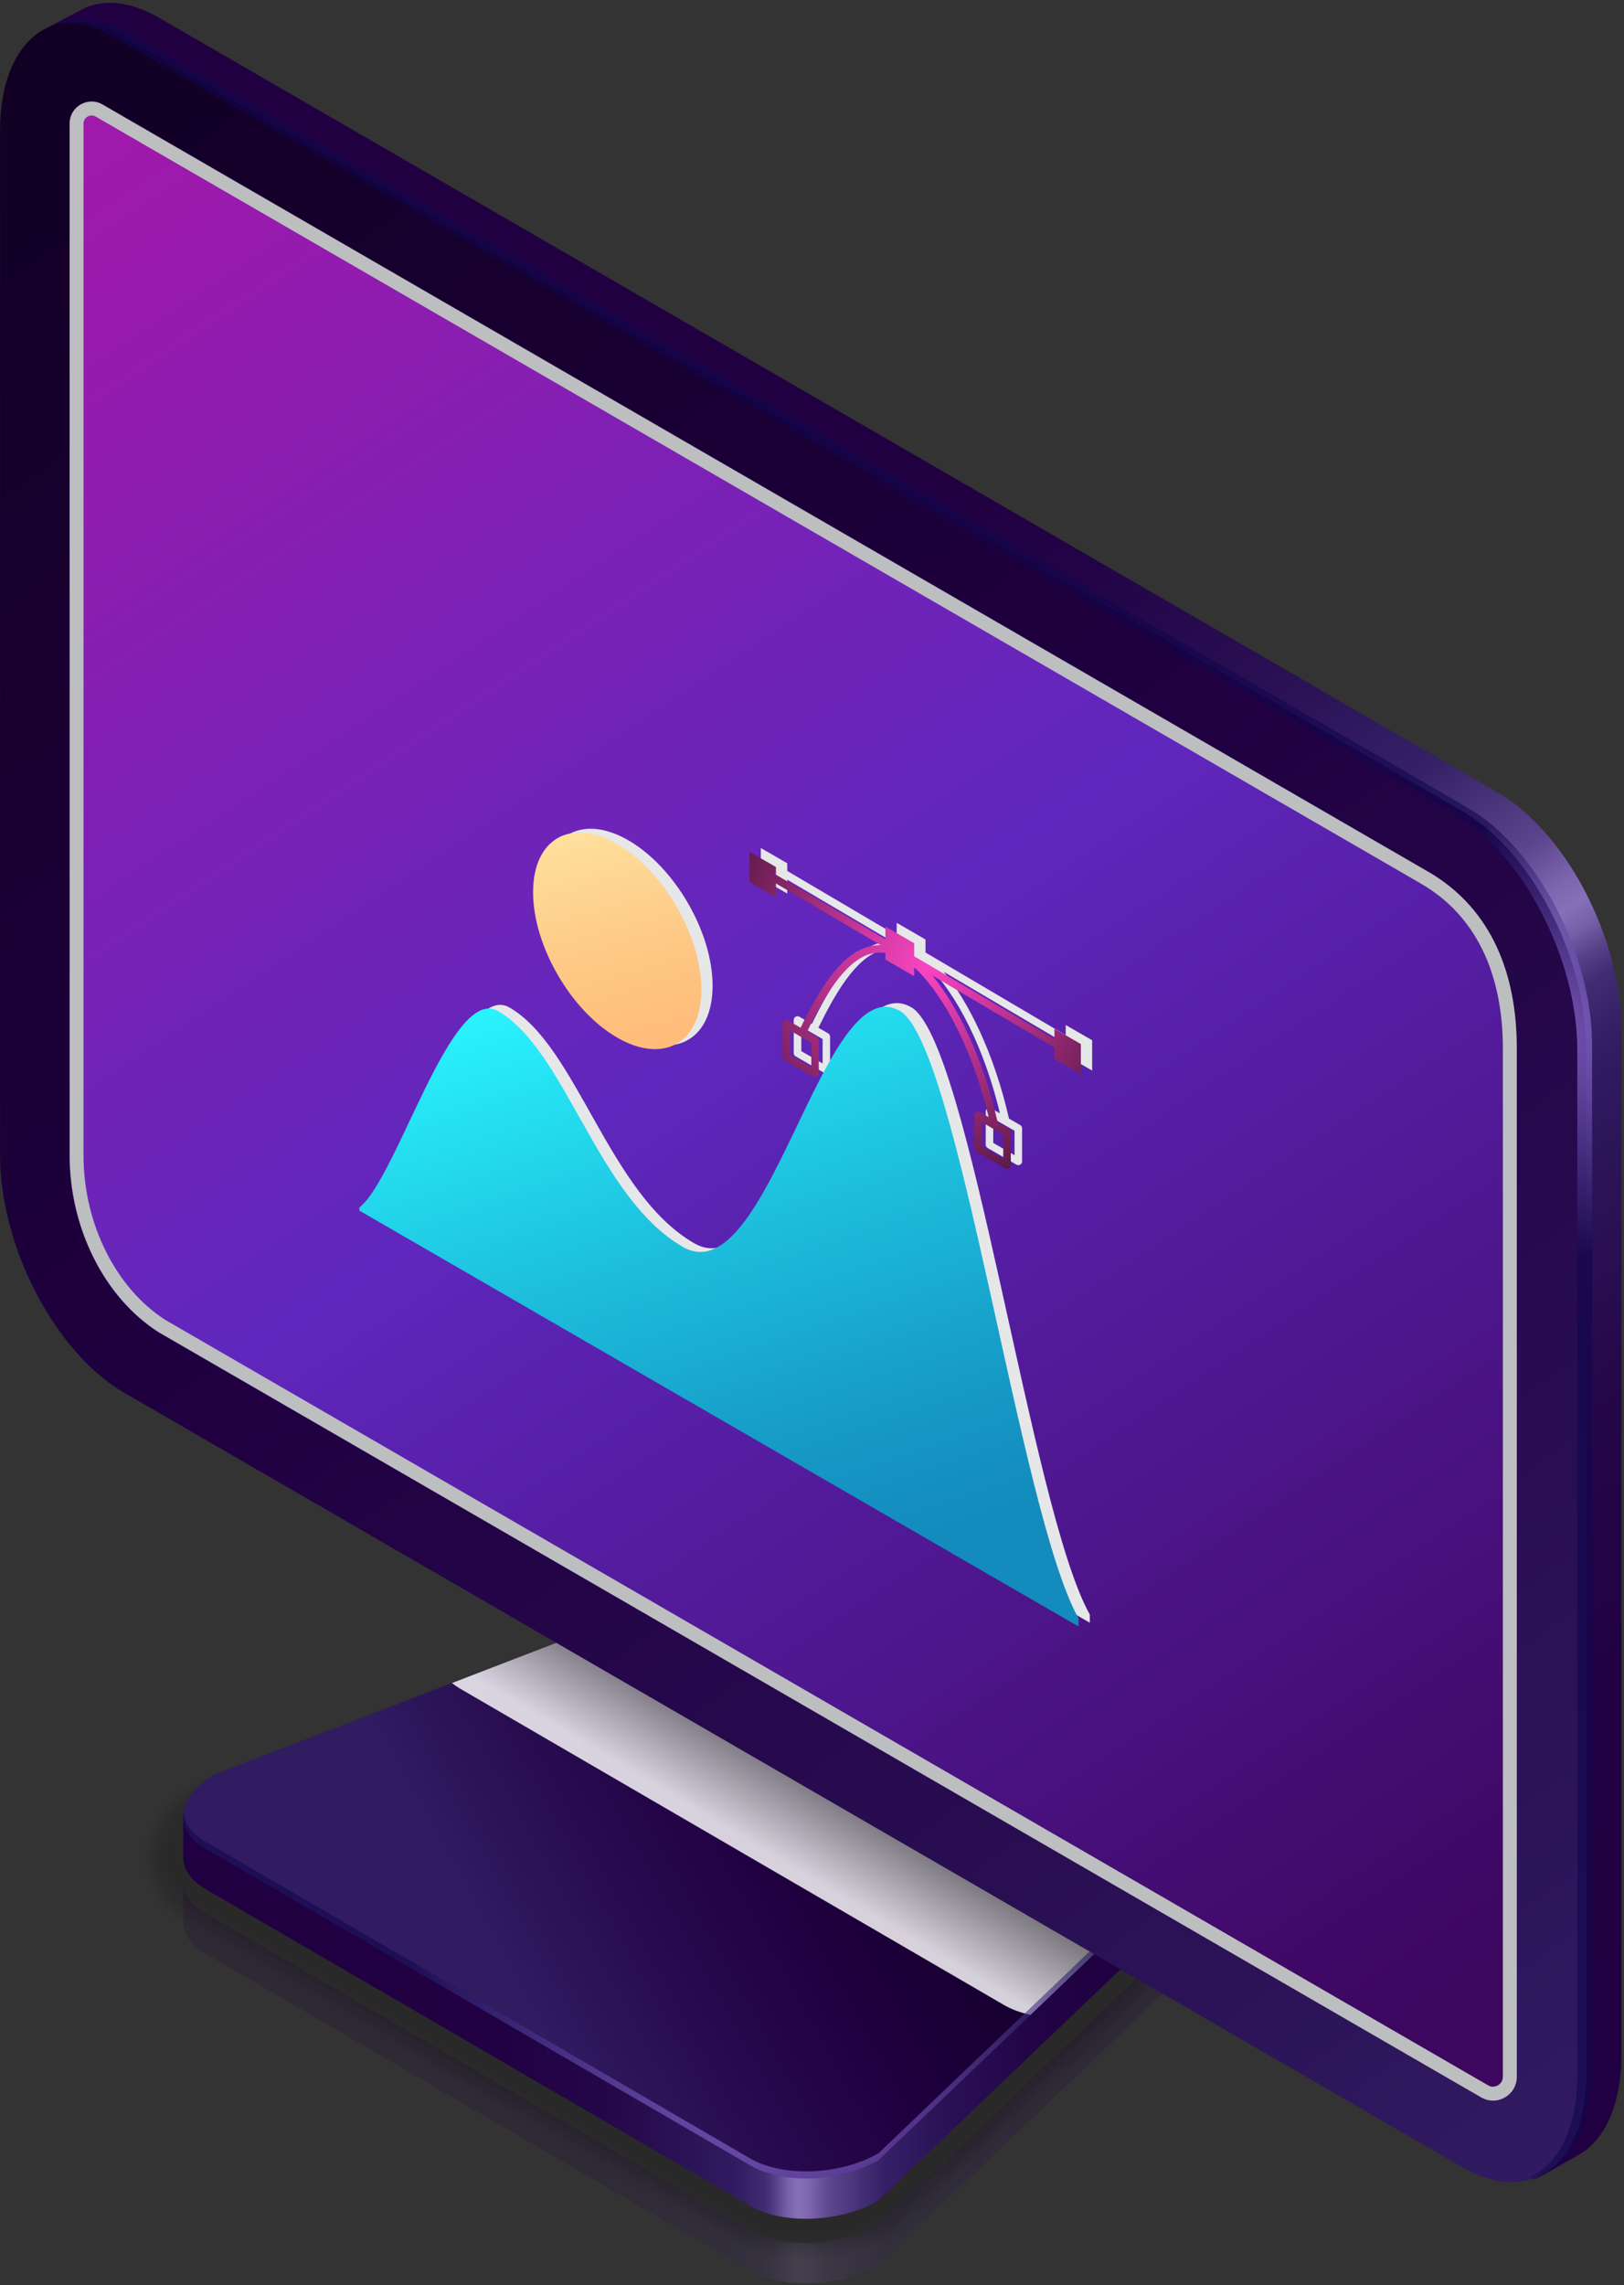 <?xml version="1.0" encoding="UTF-8"?> <svg xmlns="http://www.w3.org/2000/svg" width="433" height="609" viewBox="0 0 433 609" fill="none"><rect x="0" y="0" width="433" height="609" fill="#333333" stroke="none"/> <path opacity="0.2" d="M322.419 505.436C322.419 509.313 319.61 513.411 314.091 516.606L234.222 592.927C224.128 598.773 208.836 599.396 200.087 594.353L54.777 509.876C50.543 507.425 48.636 504.11 48.917 500.654C48.897 500.815 48.877 501.016 48.877 501.257C48.877 501.357 48.877 512.146 48.877 512.246C48.937 515.4 50.884 518.414 54.777 520.664L200.087 605.141C208.836 610.204 224.128 609.561 234.222 603.715L314.091 527.394C319.69 524.159 322.54 519.981 322.439 516.063C322.439 515.4 322.54 508.168 322.439 505.456L322.419 505.436Z" fill="url(#paint0_linear_924_454)"></path> <g opacity="0.2"> <path opacity="0.09" d="M51.667 474.277L179.197 425.177C186.381 421.019 195.431 418.789 204.502 418.889C208.415 418.929 212.108 419.452 215.539 420.295C218.79 421.099 222.583 422.686 225.212 424.213L319.469 479.5C319.469 479.5 322.259 481.147 322.319 481.208C329.784 485.688 333.176 492.679 332.774 500.233C332.353 507.947 326.533 516.546 318.185 521.367L239.761 596.302C232.717 600.38 223.887 602.61 214.957 602.61C207.191 602.61 200.107 600.923 194.528 597.708L49.218 513.231C41.894 508.992 37.74 502.342 37.78 494.969C37.82 486.913 42.857 479.379 51.687 474.277H51.667Z" fill="black"></path> <path opacity="0.18" d="M52.229 475.241L179.758 426.141C186.923 422.003 195.993 419.853 204.943 420.034C208.836 420.114 212.509 420.737 215.86 421.621C218.77 422.384 223.044 424.273 225.412 425.639L319.168 480.625C319.349 480.725 321.857 482.232 321.998 482.332C329.303 486.873 331.731 493.824 330.908 501.257C330.145 508.168 323.704 517.449 316.198 521.789L239.219 595.338C232.336 599.315 223.727 601.485 215.037 601.505C207.472 601.505 200.528 599.898 195.11 596.744L49.8 512.266C42.777 508.208 38.843 501.86 38.904 494.889C38.984 487.275 43.8 480.123 52.249 475.241H52.229Z" fill="black"></path> <path opacity="0.27" d="M52.79 476.185L180.32 427.085C187.444 422.967 196.535 420.877 205.385 421.139C209.258 421.259 212.89 421.982 216.201 422.886C218.79 423.61 223.526 425.799 225.653 427.025L318.887 481.709C319.148 481.87 321.496 483.256 321.697 483.437C328.841 488.058 330.306 494.868 329.062 502.241C328.038 508.328 320.894 518.313 314.212 522.19L238.657 594.373C231.954 598.25 223.526 600.36 215.077 600.4C207.692 600.42 200.93 598.853 195.652 595.799L50.342 511.322C43.619 507.424 39.907 501.417 40.007 494.808C40.108 487.636 44.723 480.866 52.79 476.205V476.185Z" fill="black"></path> <path opacity="0.36" d="M53.332 477.149L180.862 428.05C187.946 423.951 197.077 421.922 205.806 422.284C209.659 422.465 213.251 423.268 216.522 424.212C218.77 424.855 224.008 427.387 225.854 428.451L318.586 482.835C318.948 483.035 321.095 484.341 321.356 484.582C328.319 489.263 330.426 496.455 327.175 503.266C327.175 508.67 318.045 519.237 312.205 522.612L238.095 593.409C231.553 597.186 223.345 599.235 215.138 599.275C207.954 599.315 201.331 597.788 196.194 594.815L50.884 510.337C44.462 506.621 40.971 500.935 41.111 494.708C41.252 487.978 45.626 481.589 53.332 477.149Z" fill="black"></path> <path opacity="0.45" d="M53.894 478.113L181.424 429.014C188.488 424.936 197.619 422.967 206.268 423.429C210.101 423.65 213.653 424.534 216.884 425.518C218.81 426.101 224.509 428.954 226.095 429.858L318.306 483.939C318.747 484.201 320.714 485.406 321.055 485.707C327.858 490.469 329.403 497.701 325.309 504.29C325.309 508.931 315.215 520.141 310.218 523.034L237.553 592.465C231.192 596.141 223.165 598.15 215.198 598.19C208.215 598.23 201.753 596.764 196.756 593.891L51.446 509.413C45.325 505.878 42.054 500.514 42.235 494.667C42.416 488.399 46.57 482.372 53.894 478.133V478.113Z" fill="black"></path> <path opacity="0.55" d="M54.436 479.078L181.966 429.978C188.989 425.92 198.16 424.012 206.689 424.574C210.522 424.835 214.014 425.82 217.205 426.844C218.81 427.346 224.991 430.541 226.315 431.304L318.004 485.085C318.546 485.386 320.312 486.491 320.713 486.852C327.356 491.674 328.319 498.967 323.423 505.315C323.423 509.172 312.365 521.045 308.191 523.456L236.971 591.5C230.77 595.076 222.964 597.025 215.238 597.065C208.455 597.105 202.134 595.699 197.297 592.907L51.988 508.429C46.168 505.054 43.118 500.011 43.339 494.567C43.559 488.741 47.472 483.116 54.436 479.078Z" fill="black"></path> <path opacity="0.64" d="M54.998 480.042L182.528 430.943C189.532 426.905 198.723 425.056 207.131 425.699C210.944 426.001 214.395 427.086 217.546 428.13C218.81 428.552 225.473 432.088 226.536 432.691L317.724 486.17C318.346 486.531 319.951 487.536 320.413 487.958C326.895 492.839 327.276 500.192 321.577 506.3C321.577 509.393 309.556 521.93 306.225 523.858L236.45 590.516C230.409 594.012 222.804 595.88 215.318 595.94C208.736 596.001 202.575 594.655 197.88 591.942L52.57 507.465C47.031 504.271 44.222 499.549 44.483 494.487C44.743 489.103 48.436 483.859 55.018 480.042H54.998Z" fill="black"></path> <path opacity="0.73" d="M55.56 481.006L183.09 431.907C190.053 427.869 199.264 426.121 207.572 426.844C211.365 427.186 214.777 428.371 217.887 429.456C218.83 429.778 225.974 433.675 226.757 434.137L317.423 487.315C318.145 487.737 319.55 488.641 320.092 489.123C326.393 494.085 326.232 501.478 319.71 507.364C319.71 509.675 306.727 522.874 304.218 524.32L235.888 589.612C230.028 593.007 222.603 594.815 215.379 594.896C208.997 594.956 202.977 593.67 198.421 591.038L53.111 506.561C47.874 503.547 45.285 499.148 45.586 494.467C45.867 489.525 49.359 484.663 55.58 481.067L55.56 481.006Z" fill="black"></path> <path opacity="0.82" d="M56.102 481.971L183.631 432.871C190.575 428.853 199.806 427.166 208.014 427.99C211.786 428.371 215.138 429.657 218.208 430.762C218.83 430.983 226.436 435.242 226.958 435.543L317.121 488.42C317.924 488.882 319.148 489.705 319.75 490.228C325.891 495.25 325.149 502.704 317.824 508.349C317.824 509.896 303.877 523.738 302.211 524.702L235.326 588.608C229.626 591.902 222.422 593.65 215.419 593.73C209.238 593.811 203.378 592.565 198.963 590.014L53.653 505.536C48.717 502.683 46.349 498.605 46.67 494.306C46.991 489.806 50.242 485.326 56.102 481.951V481.971Z" fill="black"></path> <path opacity="0.91" d="M56.663 482.915L184.193 433.815C191.097 429.817 200.368 428.19 208.455 429.094C212.208 429.516 215.519 430.882 218.549 432.047C218.87 432.168 226.917 436.789 227.198 436.929L316.841 489.504C317.744 490.027 318.787 490.73 319.449 491.332C325.43 496.435 324.125 503.929 315.978 509.333C315.978 510.096 301.067 524.601 300.245 525.083L234.804 587.623C229.285 590.817 222.262 592.505 215.499 592.605C209.519 592.685 203.799 591.5 199.545 589.049L54.235 504.572C49.6 501.9 47.472 498.143 47.814 494.225C48.175 490.167 51.205 486.069 56.684 482.915H56.663Z" fill="black"></path> <path d="M200.067 588.105L54.757 503.628C46.008 498.565 47.111 489.725 57.205 483.899L184.735 434.8C194.849 428.954 210.121 428.331 218.87 433.373L316.519 490.65C325.269 495.712 324.165 504.552 314.071 510.378L234.202 586.699C224.088 592.545 208.816 593.168 200.067 588.125V588.105Z" fill="black"></path> </g> <path d="M200.067 587.905L54.757 503.427C50.864 501.177 48.917 498.163 48.857 495.009C48.857 494.909 48.857 484.121 48.857 484.02C48.917 480.183 51.767 486.853 57.205 483.699L184.735 434.599C194.849 428.753 210.121 428.13 218.87 433.173L316.519 490.449C319.449 492.136 321.556 484.964 322.319 487.255C322.58 488.018 322.419 498.063 322.419 498.846C322.5 502.784 319.67 506.943 314.071 510.177L234.202 586.498C224.088 592.344 208.816 592.967 200.067 587.925V587.905Z" fill="url(#paint1_linear_924_454)"></path> <path d="M200.067 577.116L54.757 492.638C46.007 487.576 47.111 478.736 57.205 472.91L184.735 423.811C194.849 417.964 210.121 417.342 218.87 422.384L316.519 479.66C325.269 484.723 324.165 493.562 314.071 499.388L234.202 575.71C224.088 581.556 208.816 582.179 200.067 577.136V577.116Z" fill="url(#paint2_linear_924_454)"></path> <path style="mix-blend-mode:multiply" opacity="0.82" d="M316.539 479.641L218.89 422.365C210.141 417.302 194.849 417.945 184.755 423.791L120.499 448.542C121.101 449.024 121.743 449.486 122.485 449.928L267.795 534.405C269.802 535.571 272.19 536.414 274.739 536.977L314.071 499.389C324.185 493.543 325.269 484.723 316.519 479.661L316.539 479.641Z" fill="url(#paint3_linear_924_454)"></path> <path style="mix-blend-mode:screen" opacity="0.6" d="M314.091 497.54L234.222 573.862C224.108 579.708 208.836 580.331 200.087 575.288L54.777 490.81C51.145 488.721 49.238 485.969 48.937 483.056C48.476 486.632 50.402 490.107 54.777 492.659L200.087 577.136C208.836 582.199 224.128 581.556 234.222 575.71L314.091 499.389C320.011 495.973 322.8 491.534 322.379 487.415C321.918 490.971 319.128 494.647 314.091 497.561V497.54Z" fill="url(#paint4_radial_924_454)"></path> <path d="M389.907 577.577L33.044 371.135C14.802 360.587 0.012 332.301 0.012 307.952V34.731C0.012 10.382 14.802 -0.808 33.044 9.719L389.907 216.162C408.148 226.709 422.938 254.995 422.938 279.344V552.586C422.938 576.934 408.148 588.125 389.907 577.597V577.577Z" fill="url(#paint5_linear_924_454)"></path> <path d="M394.161 558.553L42.315 355.063C27.626 345.721 18.555 327.058 18.555 307.952V32.923C18.555 28.403 23.472 25.59 27.365 27.88C27.826 28.142 28.188 28.362 28.408 28.483L380.616 232.234C398.094 242.319 404.376 260.239 404.376 279.344V553.51C404.376 558.372 399.138 561.405 394.924 558.995C394.583 558.814 394.322 558.653 394.161 558.553Z" fill="url(#paint6_linear_924_454)"></path> <g style="mix-blend-mode:multiply"> <path d="M380.636 232.234L28.428 28.483C28.207 28.362 27.846 28.142 27.385 27.88C23.492 25.59 18.575 28.403 18.575 32.923V307.952C18.575 327.058 27.666 345.721 42.335 355.063L394.181 558.553C394.362 558.653 394.623 558.814 394.964 558.995C399.178 561.405 404.416 558.352 404.416 553.51V279.344C404.416 260.239 398.135 242.319 380.656 232.234H380.636ZM400.683 553.51C400.683 555.117 399.318 556.122 398.054 556.122C397.613 556.122 397.171 556.001 396.77 555.76L44.181 351.828C30.917 343.391 22.267 326.134 22.267 307.932V32.923C22.267 31.597 23.391 30.773 24.435 30.773C24.796 30.773 25.157 30.874 25.518 31.075L378.789 235.448C396.89 245.895 400.703 265.081 400.703 279.344V553.51H400.683Z" fill="#BCBEC0"></path> </g> <path d="M399.278 211.18L42.416 4.737C35.191 0.558 28.529 -0.205 23.09 1.904C22.408 2.165 13.197 7.067 12.535 7.429C12.535 7.429 12.495 7.429 12.495 7.449C18.134 4.697 25.278 5.219 33.064 9.719L389.927 216.162C408.168 226.709 422.958 254.996 422.958 279.344V552.586C422.958 567.794 417.199 577.859 408.429 580.712C409.152 580.752 410.035 580.471 411.319 579.727C411.74 579.486 421.734 573.841 422.135 573.56C428.417 569.16 432.31 560.12 432.31 547.604V274.362C432.31 250.013 417.52 221.727 399.278 211.18Z" fill="url(#paint7_linear_924_454)"></path> <path style="mix-blend-mode:screen" opacity="0.6" d="M391.492 215.358L34.629 8.935C27.144 4.616 20.261 3.993 14.722 6.384C19.458 5.641 24.876 6.786 30.656 10.121L387.519 216.563C405.76 227.111 420.55 255.397 420.55 279.746V552.987C420.55 567.352 415.373 577.095 407.406 580.53C417.6 578.903 424.503 568.436 424.503 551.802V278.561C424.503 254.212 409.714 225.925 391.472 215.378L391.492 215.358Z" fill="url(#paint8_radial_924_454)"></path> <g style="mix-blend-mode:multiply"> <path d="M167.557 275.527C179.959 282.699 189.993 276.954 189.993 262.71C189.993 248.466 179.939 231.129 167.557 223.957C155.155 216.785 145.122 222.53 145.122 236.774C145.122 251.018 155.176 268.355 167.557 275.527ZM242.931 268.436C222.462 256.603 207.893 344.516 185.056 331.317C162.219 318.118 153.951 278.963 135.83 268.496C123.308 261.263 108.98 312.914 98.826 320.83V321.633L290.572 432.469V430.299C274.819 402.234 258.644 277.496 242.931 268.415V268.436ZM284.15 273.237V275.889L246.764 253.85V250.375L239.078 245.935V249.31L209.9 232.113V230.064L202.856 226.006V234.082L209.9 238.14V234.444L237.794 250.877C236.59 250.877 235.386 251.018 234.222 251.379C226.877 253.629 221.339 262.931 216.462 272.895L213.131 270.967C212.83 270.786 212.429 270.786 212.128 270.967C211.826 271.148 211.626 271.469 211.626 271.831V280.65C211.626 281.012 211.826 281.333 212.128 281.514L219.813 285.954C219.974 286.034 220.135 286.094 220.315 286.094C220.496 286.094 220.656 286.054 220.817 285.954C221.118 285.773 221.318 285.452 221.318 285.09V276.271C221.318 275.909 221.118 275.587 220.817 275.407L218.208 273.9C222.703 264.719 228.162 255.337 234.824 253.288C236.209 252.866 237.613 252.765 239.078 252.966V254.734L246.764 259.174V256.824C252.865 262.288 261.494 275.567 266.611 296.722L264.323 295.396C264.022 295.215 263.621 295.215 263.32 295.396C263.019 295.577 262.818 295.898 262.818 296.26V305.079C262.818 305.441 263.019 305.762 263.32 305.943L271.006 310.383C271.167 310.463 271.327 310.524 271.508 310.524C271.688 310.524 271.849 310.483 272.009 310.383C272.31 310.202 272.511 309.881 272.511 309.519V300.7C272.511 300.338 272.31 300.017 272.009 299.836L269.019 298.108C265.046 280.65 258.143 266.848 251.621 258.993L284.15 278.159V281.253L291.194 285.311V277.235L284.15 273.177V273.237ZM219.332 276.913V283.423L213.653 280.148V273.639L219.332 276.913ZM270.504 301.363V307.872L264.825 304.597V298.088L270.504 301.363Z" fill="#E6E7E8"></path> </g> <path d="M187.003 263.715C187.003 277.958 176.949 283.684 164.567 276.532C152.165 269.36 142.132 252.023 142.132 237.779C142.132 223.535 152.185 217.81 164.567 224.962C176.969 232.134 187.003 249.471 187.003 263.715Z" fill="url(#paint9_linear_924_454)"></path> <path d="M95.815 322.638L287.562 433.474V431.304C271.809 403.238 255.634 278.501 239.921 269.42C219.452 257.587 204.883 345.5 182.046 332.301C159.209 319.102 150.941 279.947 132.82 269.481C120.298 262.248 105.95 313.899 95.815 321.815V322.618V322.638Z" fill="url(#paint10_linear_924_454)"></path> <path style="mix-blend-mode:color-dodge" d="M281.14 274.242V276.894L243.754 254.855V251.38L236.068 246.94V250.315L206.89 233.118V231.069L199.846 227.011V235.087L206.89 239.145V235.448L234.784 251.882C233.58 251.882 232.376 252.023 231.212 252.384C223.867 254.634 218.328 263.936 213.452 273.9L210.121 271.972C209.82 271.791 209.418 271.791 209.117 271.972C208.816 272.153 208.616 272.474 208.616 272.836V281.655C208.616 282.017 208.816 282.338 209.117 282.519L216.803 286.959C216.964 287.039 217.124 287.099 217.305 287.099C217.486 287.099 217.646 287.059 217.807 286.959C218.108 286.778 218.308 286.456 218.308 286.095V277.275C218.308 276.914 218.108 276.592 217.807 276.412L215.198 274.905C219.693 265.724 225.151 256.342 231.814 254.293C233.198 253.871 234.603 253.77 236.068 253.971V255.739L243.754 260.179V257.828C249.855 263.293 258.484 276.572 263.601 297.727L261.313 296.401C261.012 296.22 260.611 296.22 260.31 296.401C260.009 296.582 259.808 296.903 259.808 297.265V306.084C259.808 306.446 260.009 306.767 260.31 306.948L267.996 311.388C268.156 311.468 268.317 311.529 268.497 311.529C268.678 311.529 268.839 311.488 268.999 311.388C269.3 311.207 269.501 310.886 269.501 310.524V301.705C269.501 301.343 269.3 301.022 268.999 300.841L266.009 299.113C262.036 281.655 255.132 267.853 248.61 259.998L281.14 279.164V282.258L288.184 286.316V278.24L281.14 274.182V274.242ZM216.322 284.427L210.642 281.153V274.644L216.322 277.918V284.427ZM267.494 308.877L261.815 305.602V299.093L267.494 302.368V308.877Z" fill="url(#paint11_radial_924_454)"></path> <defs> <linearGradient id="paint0_linear_924_454" x1="59.814" y1="554.575" x2="348.387" y2="554.575" gradientUnits="userSpaceOnUse"> <stop offset="0.06" stop-color="#200041"></stop> <stop offset="0.26" stop-color="#210143"></stop> <stop offset="0.36" stop-color="#25084A"></stop> <stop offset="0.43" stop-color="#2C1357"></stop> <stop offset="0.47" stop-color="#311B61"></stop> <stop offset="0.48" stop-color="#351F65"></stop> <stop offset="0.5" stop-color="#422C72"></stop> <stop offset="0.51" stop-color="#574188"></stop> <stop offset="0.52" stop-color="#755FA6"></stop> <stop offset="0.53" stop-color="#8770B8"></stop> <stop offset="0.54" stop-color="#7D66AE"></stop> <stop offset="0.56" stop-color="#5C458C"></stop> <stop offset="0.59" stop-color="#442E74"></stop> <stop offset="0.61" stop-color="#351F66"></stop> <stop offset="0.63" stop-color="#311B61"></stop> <stop offset="0.67" stop-color="#2A1054"></stop> <stop offset="0.75" stop-color="#220446"></stop> <stop offset="0.81" stop-color="#200041"></stop> <stop offset="1" stop-color="#200041"></stop> </linearGradient> <linearGradient id="paint1_linear_924_454" x1="59.814" y1="510.519" x2="348.387" y2="510.519" gradientUnits="userSpaceOnUse"> <stop offset="0.06" stop-color="#200041"></stop> <stop offset="0.26" stop-color="#210143"></stop> <stop offset="0.36" stop-color="#25084A"></stop> <stop offset="0.43" stop-color="#2C1357"></stop> <stop offset="0.47" stop-color="#311B61"></stop> <stop offset="0.48" stop-color="#351F65"></stop> <stop offset="0.5" stop-color="#422C72"></stop> <stop offset="0.51" stop-color="#574188"></stop> <stop offset="0.52" stop-color="#755FA6"></stop> <stop offset="0.53" stop-color="#8770B8"></stop> <stop offset="0.54" stop-color="#7D66AE"></stop> <stop offset="0.56" stop-color="#5C458C"></stop> <stop offset="0.59" stop-color="#442E74"></stop> <stop offset="0.61" stop-color="#351F66"></stop> <stop offset="0.63" stop-color="#311B61"></stop> <stop offset="0.67" stop-color="#2A1054"></stop> <stop offset="0.75" stop-color="#220446"></stop> <stop offset="0.81" stop-color="#200041"></stop> <stop offset="1" stop-color="#200041"></stop> </linearGradient> <linearGradient id="paint2_linear_924_454" x1="137.034" y1="529.101" x2="267.923" y2="456.78" gradientUnits="userSpaceOnUse"> <stop stop-color="#311B61"></stop> <stop offset="0.2" stop-color="#290E52"></stop> <stop offset="0.49" stop-color="#200041"></stop> <stop offset="1" stop-color="#0F001F"></stop> </linearGradient> <linearGradient id="paint3_linear_924_454" x1="206.408" y1="494.849" x2="232.137" y2="451.781" gradientUnits="userSpaceOnUse"> <stop stop-color="white"></stop> <stop offset="1"></stop> </linearGradient> <radialGradient id="paint4_radial_924_454" cx="0" cy="0" r="1" gradientUnits="userSpaceOnUse" gradientTransform="translate(207.271 553.43) scale(102.666 102.779)"> <stop stop-color="#AF8AFC"></stop> <stop offset="1" stop-color="#10054D"></stop> </radialGradient> <linearGradient id="paint5_linear_924_454" x1="418.182" y1="579.988" x2="-24.067" y2="-31.283" gradientUnits="userSpaceOnUse"> <stop stop-color="#311B61"></stop> <stop offset="0.2" stop-color="#290E52"></stop> <stop offset="0.49" stop-color="#200041"></stop> <stop offset="1" stop-color="#0F001F"></stop> </linearGradient> <linearGradient id="paint6_linear_924_454" x1="36.295" y1="29.186" x2="412.577" y2="594.371" gradientUnits="userSpaceOnUse"> <stop offset="0.01" stop-color="#9F19AB"></stop> <stop offset="0.43" stop-color="#5F27BD"></stop> <stop offset="0.9" stop-color="#3D065F"></stop> </linearGradient> <linearGradient id="paint7_linear_924_454" x1="511.998" y1="593.268" x2="163.855" y2="37.608" gradientUnits="userSpaceOnUse"> <stop offset="0.06" stop-color="#200041"></stop> <stop offset="0.26" stop-color="#210143"></stop> <stop offset="0.36" stop-color="#25084A"></stop> <stop offset="0.43" stop-color="#2C1357"></stop> <stop offset="0.47" stop-color="#311B61"></stop> <stop offset="0.48" stop-color="#351F65"></stop> <stop offset="0.5" stop-color="#422C72"></stop> <stop offset="0.51" stop-color="#574188"></stop> <stop offset="0.52" stop-color="#755FA6"></stop> <stop offset="0.53" stop-color="#8770B8"></stop> <stop offset="0.54" stop-color="#7D66AE"></stop> <stop offset="0.56" stop-color="#5C458C"></stop> <stop offset="0.59" stop-color="#442E74"></stop> <stop offset="0.61" stop-color="#351F66"></stop> <stop offset="0.63" stop-color="#311B61"></stop> <stop offset="0.67" stop-color="#2A1054"></stop> <stop offset="0.75" stop-color="#220446"></stop> <stop offset="0.81" stop-color="#200041"></stop> <stop offset="1" stop-color="#200041"></stop> </linearGradient> <radialGradient id="paint8_radial_924_454" cx="0" cy="0" r="1" gradientUnits="userSpaceOnUse" gradientTransform="translate(413.386 276.632) scale(59.159 59.225)"> <stop stop-color="#AF8AFC"></stop> <stop offset="1" stop-color="#10054D"></stop> </radialGradient> <linearGradient id="paint9_linear_924_454" x1="174.16" y1="284.729" x2="151.537" y2="204.885" gradientUnits="userSpaceOnUse"> <stop offset="0.04" stop-color="#FFBA78"></stop> <stop offset="0.4" stop-color="#FEC986"></stop> <stop offset="1" stop-color="#FEECA8"></stop> </linearGradient> <linearGradient id="paint10_linear_924_454" x1="213.492" y1="428.009" x2="156.186" y2="255.777" gradientUnits="userSpaceOnUse"> <stop offset="0.04" stop-color="#138BBD"></stop> <stop offset="0.23" stop-color="#169AC6"></stop> <stop offset="0.59" stop-color="#1EC2DF"></stop> <stop offset="1" stop-color="#2AF6FF"></stop> </linearGradient> <radialGradient id="paint11_radial_924_454" cx="0" cy="0" r="1" gradientUnits="userSpaceOnUse" gradientTransform="translate(247.105 257.427) scale(89.763 89.862)"> <stop stop-color="#FA45C1"></stop> <stop offset="0.21" stop-color="#CB389D"></stop> <stop offset="0.67" stop-color="#571843"></stop> <stop offset="1"></stop> </radialGradient> </defs> </svg> 
